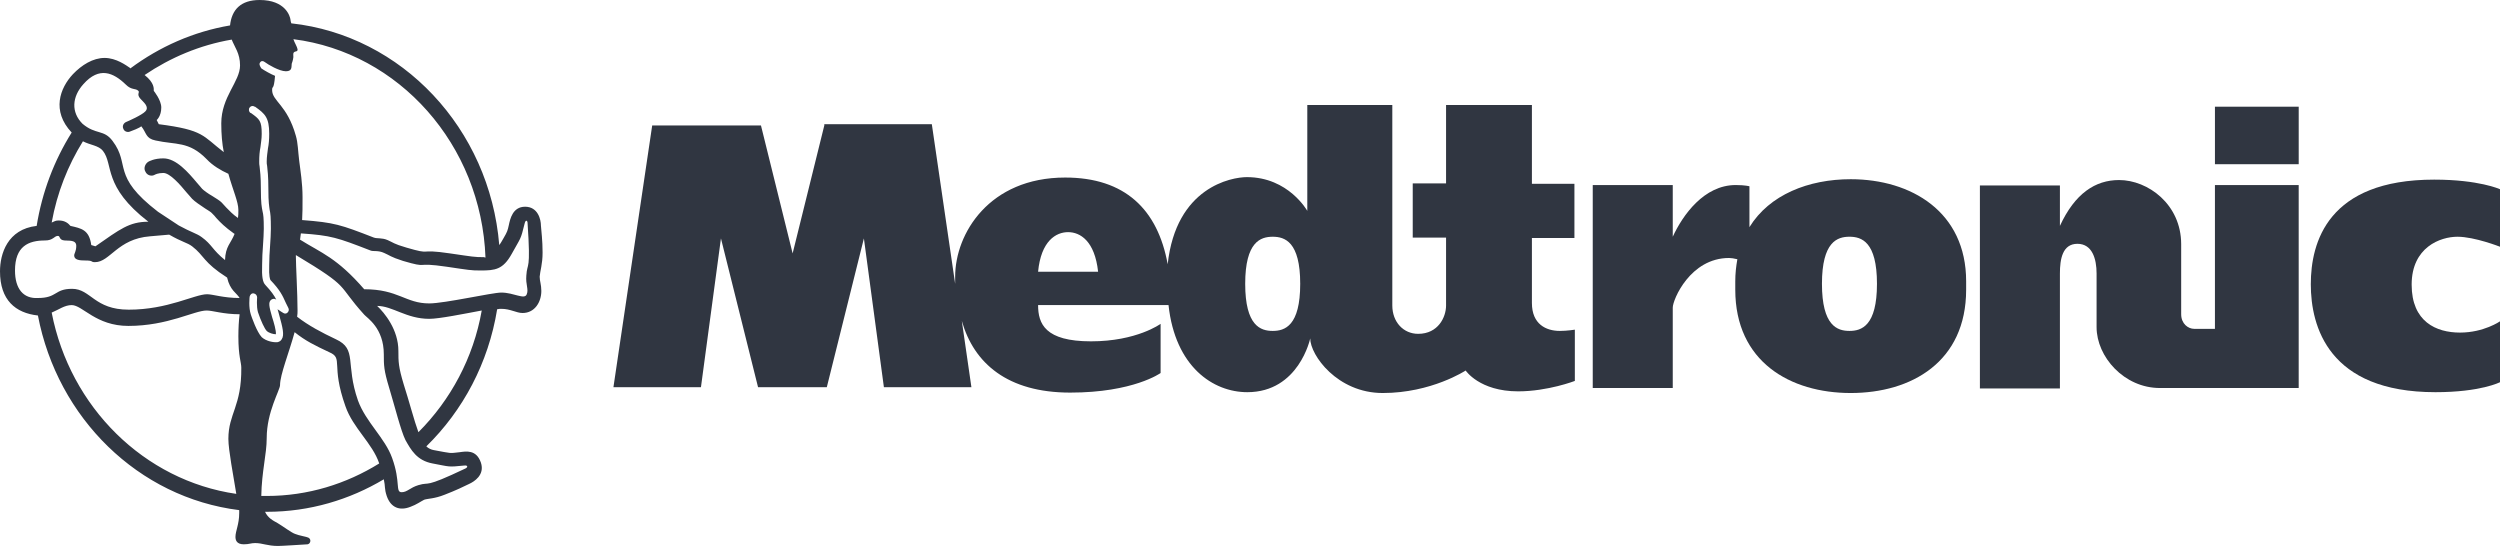 <svg xmlns="http://www.w3.org/2000/svg" fill="none" viewBox="0 0 174 38" height="38" width="174">
<g opacity="0.9">
<path fill="#1A202C" d="M154.159 22.887H152.709C152.303 22.887 151.81 22.539 151.81 21.872V16.998C151.81 14.214 149.49 12.531 147.488 12.531C145.835 12.531 144.414 13.46 143.37 15.722V12.908H137.801V27.035H143.37V19.029C143.37 18.043 143.544 16.969 144.588 16.969C145.632 16.969 145.922 18.043 145.922 19.029V22.771C145.922 24.831 147.836 27.006 150.331 27.006H159.989V12.879H154.159V22.887Z"></path>
<path fill="#1A202C" d="M57.372 8.731L55.167 17.637L52.963 8.731H45.393L42.695 26.948H48.786L50.178 16.593L52.76 26.948H57.546L60.127 16.593L61.519 26.948H67.61L66.943 22.336C67.784 25.295 70.134 27.325 74.484 27.325C78.893 27.325 80.778 25.962 80.778 25.962V22.539C80.778 22.539 79.125 23.757 75.934 23.757C72.744 23.757 72.251 22.539 72.251 21.234H81.329C81.793 25.527 84.433 27.296 86.811 27.296C90.408 27.296 91.191 23.554 91.191 23.554C91.191 24.715 93.076 27.354 96.238 27.354C99.631 27.354 102.01 25.788 102.01 25.788C102.01 25.788 102.967 27.238 105.664 27.238C107.724 27.238 109.609 26.513 109.609 26.513V22.945C109.609 22.945 109.058 23.032 108.565 23.032C107.608 23.032 106.621 22.568 106.621 21.089V16.564H109.58V12.793H106.621V7.31H100.646V12.764H98.326V16.535H100.646V21.263C100.646 22.075 100.095 23.235 98.703 23.235C97.688 23.235 96.905 22.423 96.905 21.263V7.31H90.988V14.678C90.988 14.678 89.683 12.328 86.782 12.328C85.709 12.328 81.852 13.025 81.271 18.391C81.271 18.42 81.271 18.478 81.271 18.507C81.271 18.478 81.271 18.42 81.271 18.391C80.575 14.562 78.284 12.357 74.136 12.357C68.857 12.357 66.479 16.244 66.479 19.261C66.479 19.435 66.479 19.58 66.479 19.754L64.855 8.644H57.372V8.731ZM72.251 18.913C72.454 16.767 73.498 16.157 74.339 16.157C75.18 16.157 76.196 16.767 76.428 18.913H72.251ZM88.581 23.032C87.739 23.032 86.666 22.684 86.666 19.754C86.666 16.825 87.739 16.477 88.581 16.477C89.422 16.477 90.495 16.825 90.495 19.754C90.495 22.684 89.422 23.032 88.581 23.032Z"></path>
<path fill="#1A202C" d="M128.809 12.473C125.88 12.473 123.153 13.546 121.761 15.809V12.966C121.761 12.966 121.471 12.879 120.804 12.879C118.6 12.879 117.12 14.968 116.424 16.476V12.879H110.855V27.006H116.424V21.407C116.424 20.856 117.643 17.956 120.34 17.956C120.485 17.956 120.688 17.985 120.92 18.043C120.833 18.536 120.775 19.029 120.775 19.58V20.16C120.775 25.178 124.604 27.354 128.809 27.354C133.044 27.354 136.844 25.178 136.844 20.16V19.58C136.844 14.736 133.015 12.473 128.809 12.473ZM128.722 23.032C127.881 23.032 126.808 22.684 126.808 19.754C126.808 16.824 127.881 16.476 128.722 16.476C129.563 16.476 130.637 16.824 130.637 19.754C130.637 22.684 129.563 23.032 128.722 23.032Z"></path>
<path fill="#1A202C" d="M171.042 16.477C172.231 16.477 174 17.173 174 17.173V13.17C174 13.17 172.55 12.502 169.417 12.502C162.021 12.502 160.832 16.854 160.832 19.783C160.832 22.713 162.05 27.296 169.504 27.296C172.666 27.296 174 26.6 174 26.6V22.365C174 22.365 172.869 23.148 171.216 23.148C169.562 23.148 167.851 22.394 167.851 19.812C167.851 17.202 169.852 16.477 171.042 16.477Z"></path>
<path fill="#1A202C" d="M159.99 7.426H154.16V11.429H159.99V7.426Z"></path>
<path fill="#1A202C" d="M37.764 17.579C37.764 16.737 37.677 16.099 37.648 15.693C37.648 15.287 37.445 14.388 36.546 14.388C35.676 14.388 35.502 15.258 35.415 15.664C35.328 16.041 35.328 16.099 35.038 16.592C34.95 16.737 34.864 16.911 34.748 17.056C34.08 8.934 27.96 2.466 20.274 1.624C20.245 1.537 20.216 1.421 20.216 1.363C20.187 1.131 19.868 0 18.07 0C16.765 0 16.127 0.667 16.011 1.769C13.458 2.205 11.109 3.249 9.078 4.757C9.078 4.757 9.049 4.757 9.049 4.728C8.788 4.554 8.092 4.032 7.28 4.032C6.468 4.032 5.685 4.525 5.076 5.163C4.177 6.121 3.568 7.716 4.989 9.224C3.771 11.168 2.929 13.373 2.552 15.722C0.522 15.954 0 17.666 0 18.884C0 20.886 1.073 21.785 2.639 21.959C4.003 29.095 9.63 34.635 16.649 35.505C16.649 35.592 16.649 35.65 16.649 35.708C16.649 36.492 16.388 36.956 16.388 37.362C16.388 37.565 16.446 37.884 16.968 37.884C17.345 37.884 17.461 37.797 17.751 37.797C18.273 37.797 18.621 38 19.346 38C19.636 38 20.883 37.913 21.405 37.884C21.608 37.855 21.695 37.536 21.463 37.42C21.376 37.362 20.796 37.275 20.535 37.159C20.274 37.072 19.665 36.608 19.317 36.405C18.998 36.23 18.65 36.056 18.447 35.621H18.592C21.55 35.621 24.335 34.78 26.713 33.359C26.829 33.881 26.742 33.997 26.916 34.519C27.206 35.36 27.844 35.563 28.57 35.273C28.976 35.128 29.295 34.896 29.527 34.78C29.788 34.693 30.223 34.722 30.948 34.432C31.702 34.142 32.311 33.852 32.659 33.678C32.978 33.533 33.761 33.069 33.471 32.199C33.152 31.27 32.427 31.415 31.992 31.473C31.238 31.56 31.47 31.56 30.194 31.328C30.02 31.299 29.817 31.212 29.672 31.067C32.224 28.573 33.993 25.266 34.602 21.524C34.718 21.495 34.834 21.495 34.892 21.495C35.531 21.495 35.937 21.785 36.372 21.785C37.213 21.785 37.677 21.03 37.677 20.247C37.677 19.812 37.561 19.551 37.561 19.261C37.59 18.855 37.764 18.391 37.764 17.579ZM16.127 2.756C16.33 3.278 16.707 3.713 16.707 4.554C16.707 5.685 15.401 6.73 15.401 8.586C15.401 9.34 15.459 10.008 15.575 10.588C14.096 9.456 14.212 9.05 11.051 8.644L10.906 8.354C10.906 8.354 11.225 8.093 11.225 7.484C11.225 6.962 10.703 6.324 10.703 6.324C10.703 6.179 10.761 5.773 10.065 5.221C11.863 4.003 13.922 3.133 16.127 2.756ZM5.801 5.86C6.903 4.612 7.889 5.047 8.759 5.889C9.165 6.295 9.426 6.121 9.63 6.324C9.746 6.44 9.485 6.556 9.775 6.875C9.978 7.107 10.413 7.426 10.123 7.745C9.891 8.006 8.904 8.441 8.759 8.499C8.585 8.586 8.498 8.789 8.585 8.963C8.643 9.137 8.846 9.224 9.02 9.166C9.746 8.905 9.833 8.789 9.833 8.789C10.21 9.253 10.123 9.631 10.819 9.776C12.24 10.095 13.139 9.805 14.386 11.081C14.792 11.516 15.372 11.864 15.895 12.096C16.214 13.257 16.591 14.04 16.591 14.62C16.591 14.823 16.591 14.997 16.562 15.171C16.185 14.91 15.982 14.678 15.749 14.446C15.633 14.33 15.546 14.214 15.43 14.098C15.285 13.953 15.082 13.837 14.763 13.634C14.502 13.489 14.183 13.257 14.067 13.14C13.98 13.024 13.864 12.908 13.719 12.734C13.11 12.009 12.269 11.023 11.37 11.023C10.732 11.023 10.384 11.226 10.326 11.255C10.094 11.4 9.978 11.719 10.123 11.951C10.239 12.212 10.558 12.299 10.79 12.154C10.79 12.154 10.993 12.038 11.37 12.038C11.834 12.038 12.559 12.879 12.965 13.373C13.11 13.547 13.255 13.692 13.371 13.837C13.574 14.04 13.922 14.272 14.27 14.504C14.444 14.62 14.705 14.765 14.763 14.852C14.879 14.968 14.966 15.055 15.053 15.171C15.343 15.49 15.662 15.809 16.272 16.244C16.301 16.273 16.33 16.273 16.33 16.273C16.069 16.941 15.691 17.143 15.662 18.101C14.763 17.376 14.763 17.027 14.038 16.505C13.69 16.244 13.342 16.186 12.443 15.693L10.993 14.736C7.715 12.212 9.107 11.487 7.831 9.805C7.222 8.992 6.671 9.398 5.743 8.615C4.931 7.803 5.018 6.73 5.801 5.86ZM5.772 9.834C6.265 10.095 6.874 10.124 7.164 10.501C7.918 11.458 7.135 12.966 10.326 15.432C8.991 15.432 8.353 15.954 6.642 17.143L6.352 17.056C6.207 15.983 5.656 15.896 4.902 15.722C4.757 15.548 4.525 15.345 4.09 15.345C3.858 15.345 3.8 15.403 3.597 15.49C3.974 13.402 4.728 11.516 5.772 9.834ZM1.044 18.826C1.044 17.143 1.972 16.737 3.132 16.737C3.713 16.737 3.771 16.418 4.032 16.418C4.206 16.418 4.09 16.708 4.496 16.737C4.786 16.766 5.308 16.679 5.308 17.114C5.308 17.492 5.163 17.637 5.163 17.782C5.163 18.101 5.569 18.13 5.917 18.13C6.555 18.13 6.265 18.246 6.613 18.246C7.657 18.246 8.179 16.621 10.442 16.447C10.761 16.418 11.776 16.331 11.776 16.331C12.675 16.853 13.023 16.882 13.371 17.143C14.241 17.811 14.125 18.246 15.807 19.319C16.011 20.218 16.475 20.392 16.678 20.741C15.546 20.741 14.821 20.479 14.415 20.479C13.545 20.479 11.689 21.553 8.962 21.553C6.555 21.553 6.323 20.102 5.018 20.102C3.771 20.102 4.003 20.741 2.639 20.741C1.624 20.799 1.044 20.102 1.044 18.826ZM15.895 30.545C15.895 31.328 16.243 33.098 16.446 34.374C10.036 33.446 4.873 28.34 3.597 21.756C4.09 21.553 4.496 21.234 4.989 21.234C5.743 21.234 6.671 22.684 8.933 22.684C11.689 22.684 13.516 21.611 14.386 21.611C14.792 21.611 15.546 21.872 16.678 21.872C16.62 22.307 16.591 22.887 16.591 23.409C16.591 24.831 16.794 25.208 16.794 25.585C16.823 28.282 15.895 28.776 15.895 30.545ZM18.099 4.351C18.186 4.206 18.331 4.235 18.476 4.351C18.621 4.467 19.433 4.96 19.897 4.96C20.361 4.96 20.274 4.641 20.303 4.438C20.332 4.351 20.39 4.206 20.419 3.974C20.419 3.887 20.39 3.713 20.448 3.655C20.535 3.539 20.738 3.626 20.709 3.423C20.68 3.249 20.506 2.988 20.419 2.727C27.757 3.655 33.5 10.066 33.79 17.927C33.761 17.927 33.703 17.898 33.674 17.898C33.007 17.898 32.92 17.869 31.325 17.637C28.976 17.288 30.165 17.782 28.279 17.23C27.38 16.97 27.38 16.882 26.974 16.708C26.568 16.534 26.249 16.621 26.017 16.534C23.697 15.635 23.291 15.49 21.028 15.316C21.057 14.881 21.057 14.388 21.057 13.721C21.057 12.763 20.912 11.893 20.825 11.197C20.738 10.501 20.738 9.95 20.593 9.456C19.984 7.281 18.94 7.049 18.94 6.266C18.94 5.918 19.056 6.353 19.143 5.279C18.853 5.163 18.389 4.902 18.186 4.757C18.099 4.612 18.012 4.467 18.099 4.351ZM17.461 21.901C17.287 21.379 17.374 20.682 17.374 20.653C17.403 20.508 17.519 20.392 17.664 20.421C17.809 20.45 17.896 20.566 17.896 20.711C17.896 20.711 17.838 21.321 17.954 21.727C18.157 22.336 18.418 22.887 18.563 23.032C18.708 23.177 19.027 23.264 19.201 23.264C19.23 23.032 19.056 22.423 18.94 22.075C18.737 21.35 18.65 21.03 18.882 20.857C18.94 20.828 19.056 20.741 19.23 20.857C19.085 20.566 18.882 20.276 18.476 19.841C18.273 19.638 18.215 19.232 18.244 18.42C18.244 17.956 18.273 17.521 18.302 17.114C18.331 16.65 18.36 16.244 18.36 15.925C18.36 15.171 18.331 14.939 18.273 14.707C18.215 14.417 18.157 14.156 18.157 13.169C18.157 12.27 18.099 11.864 18.07 11.603C18.041 11.458 18.041 11.371 18.041 11.255C18.041 10.849 18.07 10.53 18.128 10.24C18.157 9.95 18.215 9.689 18.215 9.311C18.215 8.412 18.07 8.296 17.461 7.861H17.432C17.316 7.774 17.287 7.6 17.374 7.484C17.461 7.368 17.606 7.339 17.722 7.426H17.751C18.447 7.919 18.737 8.18 18.737 9.311C18.737 9.718 18.708 10.037 18.65 10.327C18.621 10.617 18.563 10.878 18.563 11.255C18.563 11.342 18.563 11.429 18.592 11.545C18.621 11.835 18.679 12.241 18.679 13.169C18.679 14.098 18.737 14.359 18.766 14.591C18.824 14.852 18.853 15.113 18.853 15.925C18.853 16.273 18.824 16.679 18.795 17.143C18.766 17.55 18.737 17.985 18.737 18.449C18.708 19.261 18.795 19.435 18.824 19.493C19.491 20.189 19.665 20.566 19.897 21.088C19.955 21.205 20.013 21.321 20.071 21.437C20.129 21.553 20.1 21.669 20.013 21.756C19.926 21.843 19.81 21.843 19.723 21.785C19.723 21.785 19.52 21.669 19.317 21.524C19.346 21.64 19.404 21.785 19.433 21.93C19.665 22.771 19.81 23.322 19.607 23.612C19.549 23.728 19.433 23.786 19.317 23.815C19.056 23.844 18.534 23.757 18.215 23.467C17.867 23.09 17.519 22.075 17.461 21.901ZM18.563 34.519C18.447 34.519 18.302 34.519 18.186 34.519C18.215 32.808 18.563 31.618 18.563 30.487C18.563 28.66 19.491 27.151 19.491 26.803C19.491 26.078 20.129 24.511 20.506 23.119C21.26 23.728 21.927 24.047 22.914 24.512C23.929 24.947 23.001 25.353 24.045 28.282C24.567 29.791 25.93 30.864 26.394 32.257C24.103 33.678 21.434 34.519 18.563 34.519ZM30.107 32.257C31.354 32.489 31.151 32.518 32.311 32.401C32.572 32.373 32.572 32.518 32.398 32.605C29.411 34.026 29.991 33.504 29.121 33.765C28.541 33.939 28.337 34.258 27.96 34.258C27.496 34.258 27.902 33.562 27.293 31.879C26.8 30.487 25.466 29.385 24.915 27.876C24.016 25.295 24.886 24.308 23.378 23.612C22.392 23.148 21.463 22.655 20.68 22.046C20.709 21.901 20.709 21.727 20.709 21.611C20.709 20.479 20.593 18.478 20.593 17.84C20.593 17.811 20.593 17.782 20.593 17.753C24.509 20.102 23.378 19.725 25.35 21.901C25.553 22.133 26.713 22.829 26.713 24.657C26.713 25.44 26.713 25.759 27.09 27.006C27.467 28.253 27.902 29.994 28.221 30.632C28.599 31.299 29.005 32.053 30.107 32.257ZM29.121 30.081C28.831 29.298 28.453 27.847 28.105 26.774C27.728 25.527 27.728 25.179 27.728 24.424C27.728 22.945 26.771 21.785 26.249 21.292C27.322 21.292 28.279 22.191 29.875 22.191C30.571 22.191 32.282 21.843 33.529 21.611C32.949 24.918 31.354 27.847 29.121 30.081ZM36.662 20.479C36.517 20.886 35.763 20.363 34.892 20.363C34.254 20.363 30.948 21.118 29.875 21.118C28.221 21.118 27.728 20.131 25.35 20.131C23.436 17.927 22.363 17.608 20.883 16.679L20.941 16.244C23.059 16.389 23.465 16.534 25.785 17.434C25.988 17.521 26.307 17.405 26.742 17.608C27.148 17.782 27.148 17.869 28.047 18.159C29.933 18.71 28.744 18.217 31.093 18.565C32.659 18.797 32.775 18.826 33.442 18.826C34.457 18.826 35.008 18.768 35.618 17.666C36.256 16.505 36.227 16.737 36.517 15.548C36.575 15.287 36.72 15.316 36.72 15.548C36.952 18.971 36.691 18.217 36.633 19.174C36.575 19.812 36.807 20.131 36.662 20.479Z"></path>
</g>
</svg>
